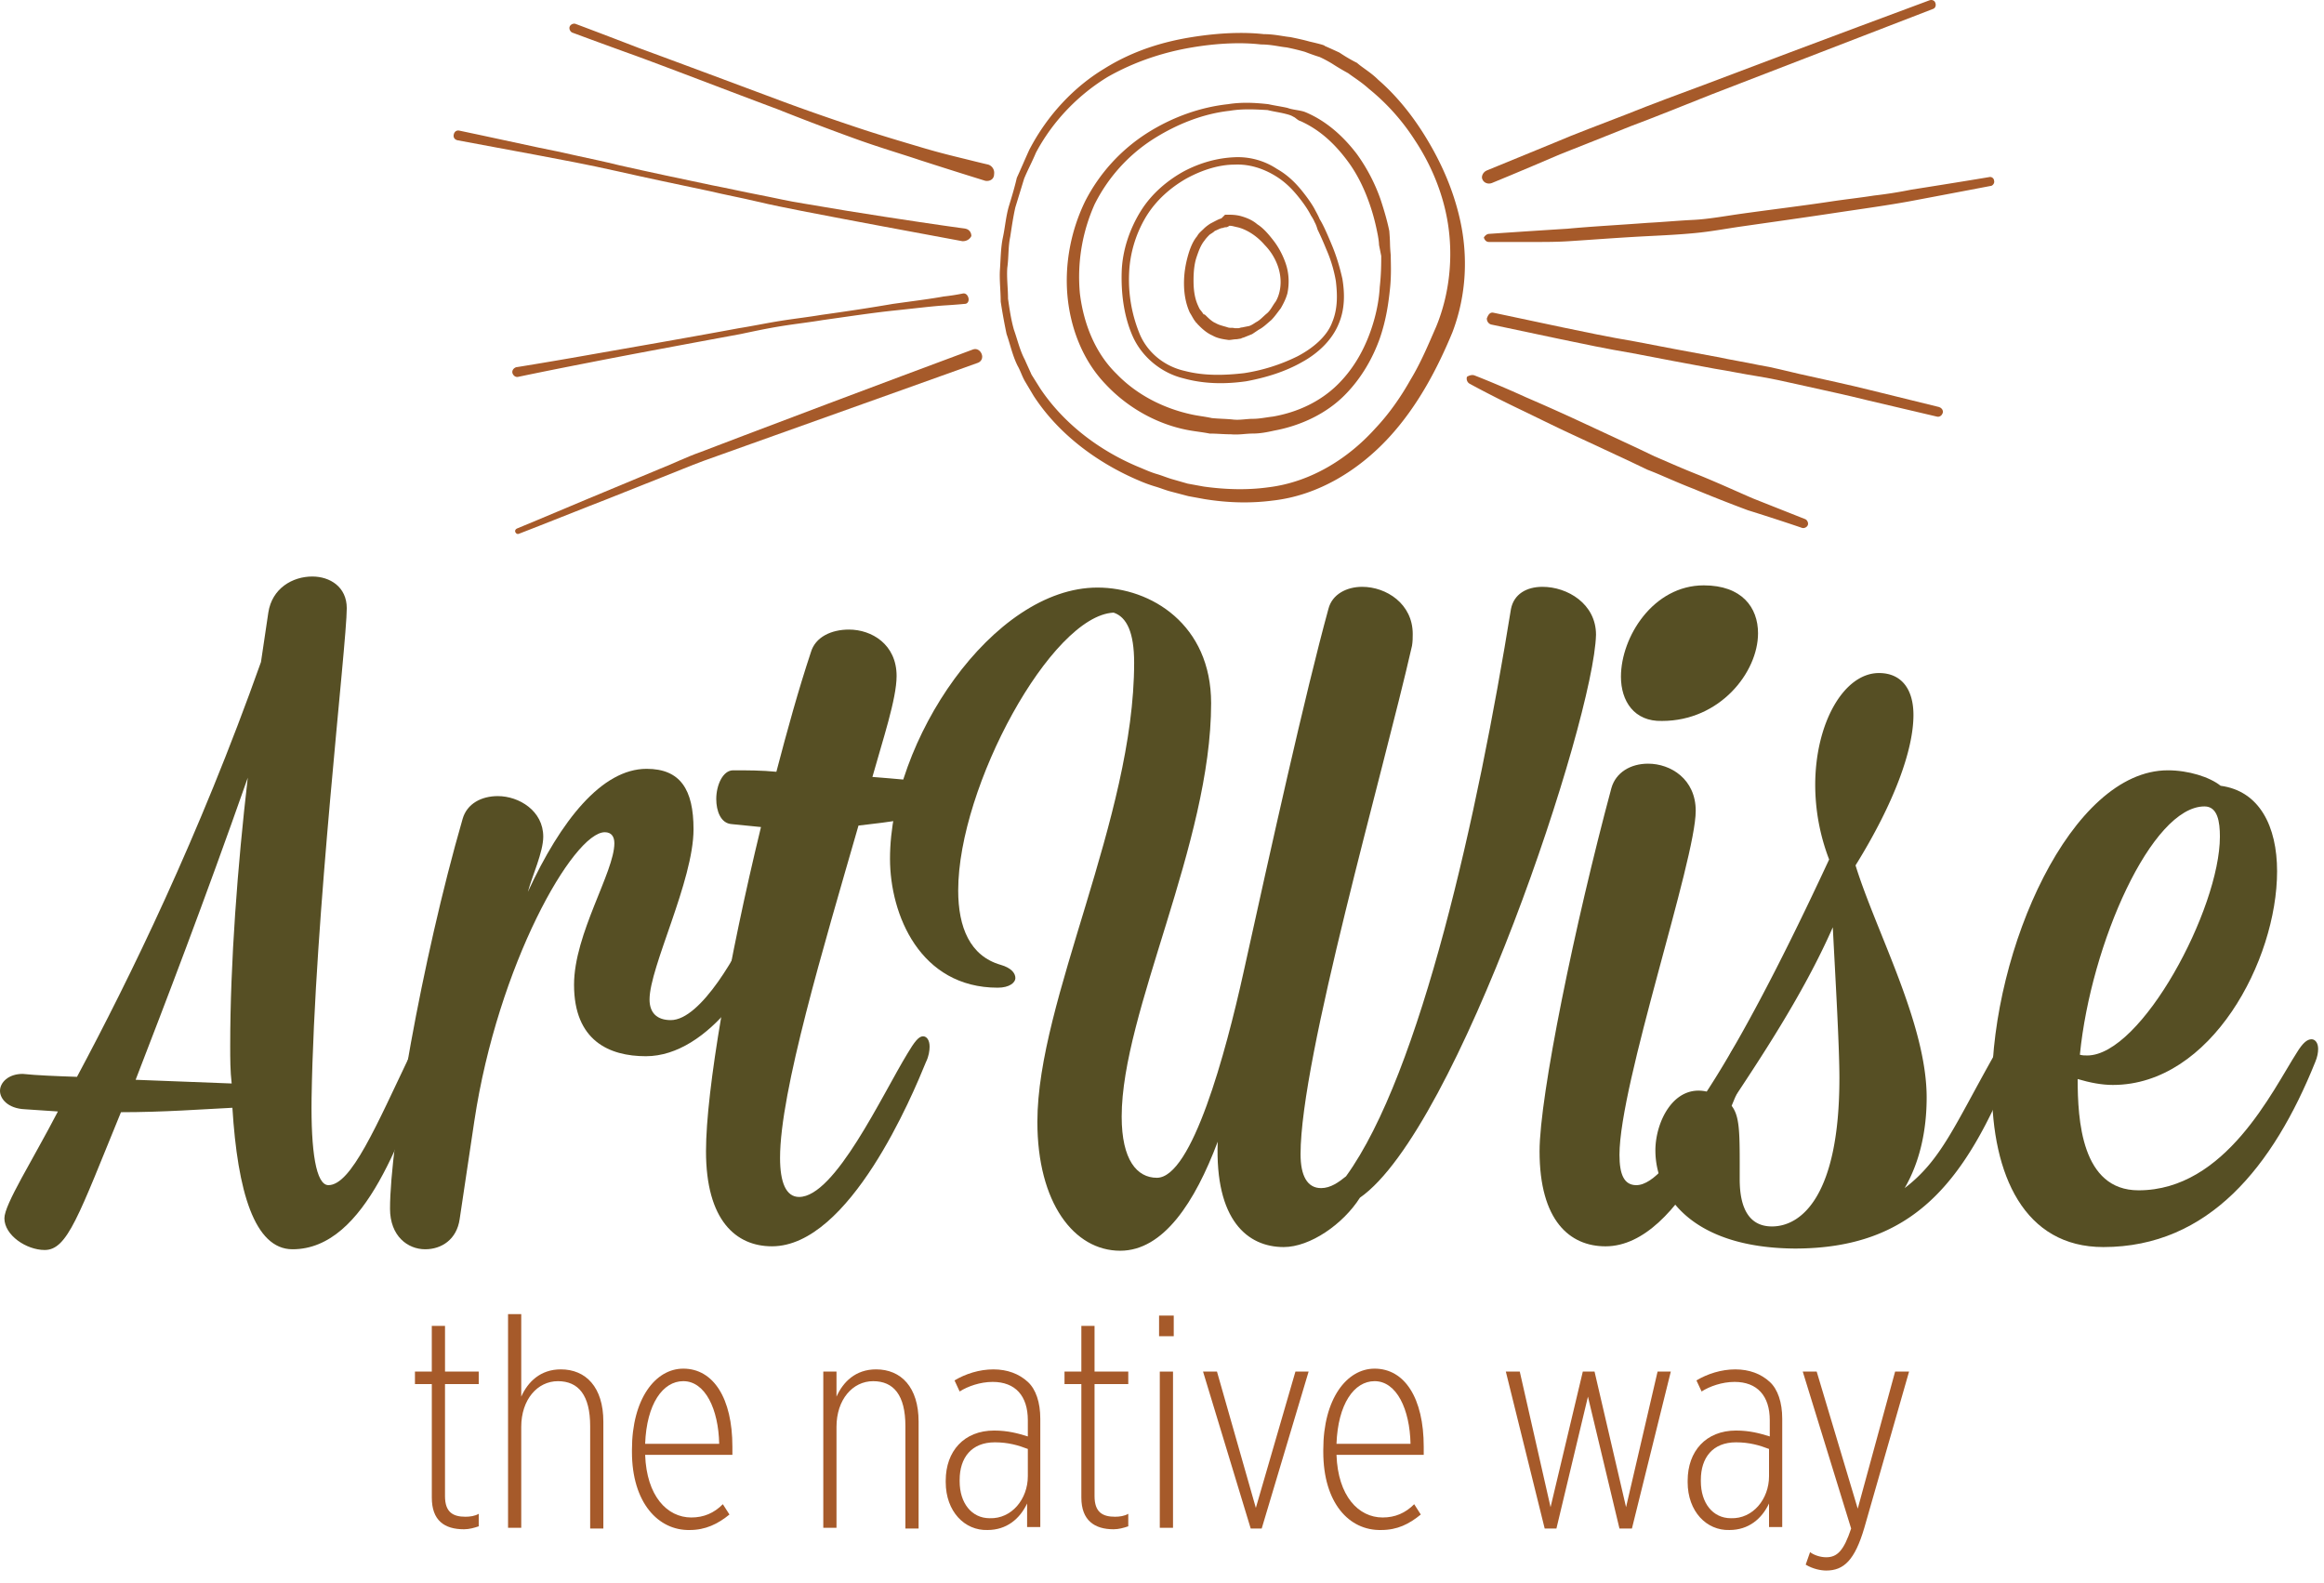 <svg xmlns="http://www.w3.org/2000/svg" width="160" height="109" viewBox="0 0 160 109"><defs><clipPath id="mj4la"><path d="M0 108.132h159.596V0H0z"/></clipPath></defs><g><g><g><g><path fill="#564f24" d="M5.3 74.142c3.634-6.798 8.378-16.489 12.668-28.563l.505-3.4c.253-1.674 1.666-2.485 3.029-2.485 1.21 0 2.372.71 2.372 2.182 0 2.485-2.221 21.155-2.423 33.737-.05 3.653.303 5.986 1.161 5.986 1.565 0 3.28-4.058 5.703-9.132.404-.76.808-1.166 1.161-1.166.253 0 .404.203.404.66 0 .253-.05.71-.252 1.166-1.918 4.719-4.34 12.887-9.49 12.887-2.624 0-3.785-4.009-4.138-9.742-2.07.102-4.744.305-7.672.305-2.927 7.154-3.684 9.487-5.25 9.487-1.261 0-2.775-1.015-2.775-2.182 0-.963 1.918-3.956 3.684-7.356l-2.27-.152C.554 76.324 0 75.664 0 75.106s.555-1.167 1.565-1.167c.959.102 2.271.152 3.735.203m10.549-2.13c0-5.734.504-12.38 1.21-18.468-3.027 8.625-5.703 15.576-7.721 20.801l6.612.254c-.101-.863-.101-1.726-.101-2.588"/></g><g><path fill="#564f24" d="M31.647 83.934c-.202 1.42-1.262 2.08-2.373 2.08-1.21 0-2.422-.913-2.422-2.79 0-4.465 2.17-17.047 4.997-26.839.302-1.065 1.312-1.572 2.422-1.572 1.464 0 3.13 1.015 3.13 2.79 0 1.065-.757 2.689-1.06 3.805 2.271-4.921 5.097-8.473 8.176-8.473 2.322 0 3.23 1.422 3.23 4.161 0 3.551-3.028 9.487-3.028 11.72 0 .913.505 1.42 1.464 1.42 2.07 0 4.694-4.667 5.754-7.154.404-.963.807-1.522 1.211-1.522.707 0 .455 1.32.303 1.776-.959 3.653-4.643 9.386-8.984 9.386-2.524 0-4.946-1.065-4.946-4.922 0-3.5 2.776-7.762 2.776-9.74 0-.457-.202-.76-.657-.76-2.17 0-7.369 9.131-8.984 19.886z"/></g><g><path fill="#564f24" d="M53.451 53.138c.757-2.891 1.514-5.631 2.372-8.218.303-1.066 1.414-1.573 2.625-1.573 1.565 0 3.28 1.015 3.28 3.196 0 1.573-.958 4.414-1.665 6.95 3.13.254 6.006.457 6.006 1.32 0 .913-2.372 1.522-6.965 2.029-2.423 8.421-5.4 18.314-5.4 22.88 0 1.675.403 2.69 1.312 2.69 2.473 0 5.703-7.002 7.47-9.893.454-.761.757-1.168 1.06-1.168.252 0 .454.254.454.711 0 .254-.05.66-.252 1.065-.909 2.233-5.25 12.683-10.6 12.683-2.473 0-4.542-1.775-4.542-6.544 0-4.21 1.564-13.19 3.785-22.323l-2.019-.202c-.757-.051-1.06-.914-1.06-1.725 0-.964.455-1.979 1.161-1.979.96 0 1.969 0 2.978.101"/></g><g><path fill="#564f24" d="M93.628 82.462c-1.161 1.827-3.432 3.4-5.249 3.4-2.474 0-4.745-1.827-4.543-7.255-1.565 4.16-3.735 7.508-6.713 7.508-3.18 0-5.703-3.297-5.703-8.878 0-8.371 6.662-20.902 6.662-31.607 0-2.08-.505-3.146-1.413-3.45-4.29.203-10.7 11.973-10.7 19.127 0 2.536.807 4.515 2.927 5.124.706.203 1.01.558 1.01.913 0 .304-.404.66-1.212.66-5.35 0-7.42-5.023-7.42-8.879 0-8.117 7.067-18.67 14.284-18.67 3.685 0 7.824 2.537 7.824 7.965 0 9.64-6.158 21.258-6.158 28.462 0 2.993 1.06 4.21 2.423 4.21 2.423 0 4.744-8.624 5.956-14.103 1.917-8.676 4.24-19.178 5.854-25.063.253-1.014 1.262-1.522 2.323-1.522 1.665 0 3.482 1.167 3.482 3.247 0 .254 0 .508-.05.812-2.02 8.878-7.673 28.36-7.673 35.006 0 1.471.455 2.334 1.414 2.334.656 0 1.212-.406 1.716-.812 5.148-7.103 9.085-25.012 11.357-39.065.201-1.014 1.06-1.522 2.17-1.522 1.716 0 3.684 1.167 3.684 3.298-.151 5.885-9.539 34.093-16.252 38.76"/></g><g><path fill="#564f24" d="M111.496 79.52c0 1.319.302 2.08 1.16 2.08 2.373 0 5.856-7.712 6.512-9.132.403-.71.757-1.065 1.06-1.065.252 0 .454.253.454.66 0 .303-.051.659-.252 1.064-.909 2.233-4.543 12.684-9.894 12.684-2.472 0-4.542-1.776-4.542-6.545 0-3.805 2.423-15.625 4.947-25.011.302-1.066 1.312-1.675 2.523-1.675 1.565 0 3.281 1.066 3.281 3.247 0 3.4-5.25 18.772-5.25 23.693m.102-32.926c0-2.74 2.22-6.291 5.703-6.291 2.625 0 3.735 1.522 3.735 3.298 0 2.688-2.624 6.037-6.612 6.037-1.918.05-2.826-1.37-2.826-3.044"/></g><g><path fill="#564f24" d="M113.968 79.216c0-1.98 1.262-4.567 3.534-4.06 3.18-4.87 6.611-12.074 8.428-15.98a14.362 14.362 0 0 1-.958-5.124c0-4.262 1.968-7.712 4.39-7.712 1.515 0 2.373 1.066 2.373 2.892 0 2.384-1.313 6.038-3.987 10.35 1.412 4.566 4.896 10.908 4.896 15.981 0 2.232-.455 4.414-1.515 6.24 2.524-1.927 3.433-4.312 6.209-9.234.403-.71.757-1.014 1.059-1.014.252 0 .404.253.404.71 0 .254-.05.558-.202.964-3.28 8.169-6.864 12.735-15.04 12.735-7.118-.052-9.59-3.704-9.59-6.748m5.147-3.197c.707.761.657 1.979.657 5.175 0 2.08.706 3.248 2.22 3.248 2.07 0 4.644-2.182 4.644-10.198 0-2.182-.253-6.494-.455-10.4-2.069 4.717-5.198 9.334-7.066 12.175"/></g><g><path fill="#564f24" d="M156.77 59.987c0 6.14-4.543 14.713-11.306 14.713-.757 0-1.565-.152-2.423-.406 0 2.79.252 7.661 4.19 7.661 6.006 0 9.236-6.9 10.902-9.487.403-.66.706-.913 1.01-.913.252 0 .453.253.453.66 0 .253-.05.557-.201.912-2.878 7.154-7.319 12.735-14.587 12.735-5.452 0-7.672-4.972-7.672-11.01 0-9.487 5.45-21.815 12.113-21.815 1.413 0 2.877.457 3.634 1.065 2.675.356 3.887 2.79 3.887 5.885m-13.073 12.684c3.735 0 9.136-10.096 9.136-15.068 0-1.015-.152-2.08-1.06-2.08-3.634 0-7.823 9.436-8.58 17.097.201.05.303.05.504.05"/></g><g><path fill="#a65a2a" d="M84.34 14.784h.253c.151 0 .505 0 .859.101.352.102.757.254 1.11.558.404.254.757.66 1.11 1.116.353.457.656 1.015.858 1.624.202.609.252 1.319.1 2.03-.1.354-.251.659-.453 1.014-.202.254-.404.558-.656.812-.303.253-.555.507-.859.66l-.453.304-.505.203c-.101.05-.202.05-.252.101l-.304.05c-.201 0-.404.052-.555.052-.353-.051-.757-.102-1.11-.305-.354-.152-.656-.406-.909-.66l-.1-.1c-.102-.102-.05-.102-.102-.102l-.151-.203c-.101-.153-.202-.355-.303-.508-.303-.66-.404-1.37-.404-2.029 0-.66.101-1.268.253-1.826.151-.558.353-1.066.656-1.42.1-.204.303-.356.454-.508.151-.152.303-.254.454-.355.303-.153.555-.305.757-.356zm-.15.913c-.152 0-.304.101-.556.203-.1.101-.201.152-.353.254-.1.101-.253.253-.353.405-.252.305-.404.71-.556 1.167-.151.457-.201 1.015-.201 1.573s.05 1.167.302 1.725c.05.101.101.254.203.355l.15.203s.051.102.051.05l.1.052c.203.202.456.456.708.558.252.152.555.203.858.304.151.05.302 0 .454.05h.252c.101 0 .152-.05.253-.05l.504-.101c.152-.051.303-.153.455-.254.302-.152.505-.406.757-.609.253-.203.403-.558.605-.812.152-.253.253-.558.303-.862.102-.609 0-1.218-.202-1.725a3.962 3.962 0 0 0-.858-1.32c-.656-.76-1.413-1.115-1.867-1.217-.252-.05-.354-.101-.555-.101-.152.101-.202.101-.253.101 0 0-.1 0-.201.051z"/></g><g><path fill="#a65a2a" d="M90.854 15.088s.1.152.252.457c.152.304.353.76.606 1.37.252.608.504 1.37.707 2.282.151.914.201 2.03-.253 3.095-.454 1.116-1.413 2.03-2.523 2.638-1.161.66-2.474 1.066-3.837 1.32-1.413.202-2.876.202-4.34-.204-1.464-.355-2.826-1.42-3.483-2.891-.605-1.37-.807-2.943-.757-4.465.05-1.471.556-2.943 1.313-4.16.757-1.218 1.867-2.131 2.977-2.74 1.161-.609 2.322-.913 3.483-.964a4.87 4.87 0 0 1 2.927.812c.808.457 1.363 1.065 1.767 1.573.404.507.707.964.858 1.268.253.457.303.609.303.609m-.349.203s-.05-.152-.252-.457c-.152-.304-.405-.71-.809-1.217-.403-.508-.908-1.066-1.665-1.522-.758-.457-1.717-.812-2.777-.761-1.06 0-2.222.355-3.333.964-1.06.608-2.07 1.47-2.777 2.638a8.215 8.215 0 0 0-1.16 3.957 9.818 9.818 0 0 0 .756 4.16c.556 1.268 1.717 2.182 3.08 2.486 1.364.355 2.777.304 4.09.152a12.532 12.532 0 0 0 3.686-1.167c1.06-.558 2.02-1.37 2.373-2.333.404-.964.354-1.979.252-2.841a9.324 9.324 0 0 0-.656-2.182 23.601 23.601 0 0 0-.606-1.37c-.101-.355-.202-.507-.202-.507"/></g><g><path fill="#a65a2a" d="M95.699 16.813s0 .253.05.76c0 .508.05 1.32-.05 2.284-.101.964-.252 2.13-.707 3.45-.454 1.268-1.211 2.689-2.422 3.906-1.212 1.218-2.928 2.08-4.846 2.435-.454.102-.959.203-1.464.203-.504 0-.96.102-1.514.051-.505 0-.96-.05-1.464-.05-.505-.102-1.06-.153-1.564-.254-2.07-.406-4.089-1.522-5.603-3.146-1.564-1.623-2.422-3.856-2.624-6.088-.202-2.232.252-4.515 1.211-6.494a12.098 12.098 0 0 1 4.29-4.718c1.766-1.116 3.685-1.776 5.552-1.979.96-.152 1.868-.101 2.776 0 .455.102.858.153 1.313.254.403.152.908.152 1.261.304 1.565.66 2.726 1.827 3.534 2.892a12.25 12.25 0 0 1 1.615 3.095c.303.913.504 1.674.605 2.182.05.608.05.913.05.913m-.756.05s0-.253-.101-.76c-.101-.508-.253-1.218-.555-2.08-.303-.863-.757-1.928-1.515-2.943-.757-1.015-1.766-2.08-3.23-2.74-.202-.05-.353-.253-.505-.304-.151-.102-.353-.152-.555-.203-.404-.102-.807-.152-1.211-.254-.858-.05-1.717-.101-2.625.051-1.817.203-3.634.913-5.3 1.979a11.346 11.346 0 0 0-3.987 4.464 12.251 12.251 0 0 0-1.01 6.139c.253 2.08 1.06 4.11 2.524 5.53 1.414 1.471 3.281 2.384 5.148 2.79.455.102.96.152 1.414.254.505.05 1.01.05 1.464.101.454.051.908-.05 1.362-.05.455 0 .909-.102 1.363-.153 1.767-.304 3.28-1.065 4.391-2.13 1.11-1.066 1.817-2.334 2.272-3.552.454-1.217.656-2.333.706-3.247.101-.913.101-1.623.101-2.13l-.151-.761"/></g><g><path fill="#a65a2a" d="M107.055 9.81c1.414-.609 3.079-1.218 4.896-1.928 1.767-.71 3.685-1.42 5.603-2.13 7.62-2.893 15.293-5.734 15.293-5.734.151-.05.354 0 .403.203.051.152 0 .355-.2.406l-15.244 5.885c-1.918.761-3.785 1.522-5.552 2.182-1.766.71-3.432 1.37-4.845 1.928-2.827 1.217-4.695 1.978-4.695 1.978-.252.102-.554 0-.656-.253-.1-.203.051-.508.303-.61 0 0 1.867-.76 4.694-1.927z"/></g><g><path fill="#a65a2a" d="M102.511 16.103s2.17-.153 5.4-.355c1.615-.153 3.534-.254 5.553-.406 1.01-.051 2.07-.153 3.129-.203 1.009-.051 2.12-.254 3.18-.406 2.17-.305 4.29-.558 6.309-.863 1.01-.152 1.968-.253 2.927-.405a30.68 30.68 0 0 0 2.575-.406c3.23-.508 5.35-.863 5.35-.863a.275.275 0 0 1 .353.254c.05.152-.1.355-.253.355 0 0-2.12.406-5.35 1.015-1.615.304-3.483.558-5.502.862-2.018.305-4.188.609-6.309.913-1.06.153-2.12.355-3.23.457-1.06.101-2.12.152-3.129.203-2.019.101-3.937.254-5.552.355-.807.05-1.565.05-2.221.05h-3.23c-.202 0-.303-.151-.353-.304.05-.101.202-.253.353-.253"/></g><g><path fill="#a65a2a" d="M102.813 21.53l4.795 1.016c1.464.304 3.13.659 4.947.963 1.817.356 3.735.71 5.653 1.066.959.203 1.918.355 2.877.558.96.152 1.867.406 2.776.609 1.817.406 3.483.76 4.896 1.116 2.877.71 4.744 1.167 4.744 1.167.152.05.303.203.252.406-.05.152-.201.304-.403.253 0 0-1.918-.456-4.744-1.116-1.414-.355-3.08-.71-4.897-1.116-.908-.203-1.817-.406-2.776-.558-.959-.152-1.917-.355-2.877-.507-1.918-.356-3.835-.71-5.653-1.066-1.817-.304-3.482-.66-4.946-.964l-4.795-1.014c-.202-.051-.302-.254-.302-.406.1-.305.252-.457.453-.406"/></g><g><path fill="#a65a2a" d="M101.5 25.843s1.464.558 3.584 1.522c1.06.457 2.322 1.015 3.634 1.624 1.312.609 2.726 1.268 4.139 1.928l1.06.507 1.06.457a61.1 61.1 0 0 0 2.07.862c1.362.558 2.573 1.116 3.633 1.573 2.17.862 3.584 1.42 3.584 1.42.15.051.252.254.202.406-.051.152-.253.254-.404.203 0 0-1.464-.507-3.735-1.217a109.46 109.46 0 0 1-3.735-1.472c-.656-.253-1.363-.558-2.07-.862a25.267 25.267 0 0 0-1.11-.457l-1.06-.507c-1.413-.66-2.827-1.32-4.139-1.928-1.312-.609-2.523-1.218-3.583-1.725-2.12-1.015-3.483-1.776-3.483-1.776a.41.41 0 0 1-.151-.456c.151-.102.353-.152.505-.102"/></g><g><path fill="#a65a2a" d="M67.834 12.448s-1.817-.558-4.492-1.42c-1.363-.457-2.928-.914-4.593-1.523a174.98 174.98 0 0 1-5.199-1.978c-3.533-1.32-7.066-2.689-9.69-3.653-2.676-.964-4.442-1.623-4.442-1.623-.152-.051-.253-.254-.202-.406.05-.153.252-.254.403-.203 0 0 1.767.66 4.392 1.674 2.624.964 6.157 2.283 9.69 3.602 1.767.66 3.534 1.268 5.2 1.826 1.665.559 3.23 1.015 4.592 1.421 1.363.406 2.473.66 3.281.862.808.203 1.262.305 1.262.305a.594.594 0 0 1 .404.66c0 .355-.303.507-.606.456"/></g><g><path fill="#a65a2a" d="M66.269 16.608s-2.17-.406-5.451-1.015c-1.615-.304-3.533-.66-5.603-1.065-1.01-.203-2.069-.406-3.129-.66-1.06-.253-2.17-.456-3.23-.71-2.17-.457-4.34-.913-6.36-1.37-2.019-.456-3.937-.812-5.552-1.116-3.28-.609-5.451-1.015-5.451-1.015-.202-.05-.303-.203-.252-.405.05-.203.202-.305.403-.254 0 0 2.17.456 5.452 1.167.807.152 1.716.355 2.624.558.909.203 1.918.406 2.928.66 2.018.456 4.189.913 6.36 1.37 1.06.202 2.17.456 3.23.659s2.12.456 3.129.608c2.07.356 3.937.66 5.602.914 3.281.507 5.502.811 5.502.811.252.051.404.254.404.508-.101.203-.303.355-.606.355.05 0 0 0 0 0"/></g><g><path fill="#a65a2a" d="M66.423 20.922s-.505.051-1.313.102c-.858.05-2.07.203-3.533.355-1.464.152-3.13.406-4.946.66-.909.152-1.817.253-2.776.405-.96.152-1.918.355-2.877.558-3.836.71-7.672 1.42-10.499 1.979-2.877.558-4.795.964-4.795.964-.202.05-.353-.102-.403-.254-.05-.203.1-.355.252-.406 0 0 1.918-.304 4.795-.811 2.877-.508 6.713-1.167 10.549-1.878.959-.152 1.918-.355 2.877-.507.959-.152 1.867-.254 2.776-.406 1.817-.253 3.482-.507 4.946-.76 1.464-.204 2.675-.356 3.483-.508a14.531 14.531 0 0 0 1.312-.203c.202-.05.353.101.404.304.05.203-.05.406-.252.406"/></g><g><path fill="#a65a2a" d="M67.33 24.978s-7.923 2.84-15.898 5.682c-1.01.355-1.969.71-2.978 1.065-.96.355-1.918.761-2.827 1.116-1.817.71-3.533 1.42-4.996 1.979-2.928 1.167-4.896 1.928-4.896 1.928-.101.05-.202 0-.253-.102-.05-.101 0-.203.101-.253 0 0 1.969-.812 4.846-2.03 1.463-.609 3.18-1.319 4.996-2.08.909-.355 1.818-.812 2.827-1.167.959-.355 1.968-.76 2.927-1.116 7.874-2.993 15.799-5.936 15.799-5.936.252-.101.504.051.605.305.101.253 0 .507-.252.609"/></g><g><path fill="#a65a2a" d="M91.204 3.163s.353.152 1.01.456c.303.203.707.457 1.211.71.404.356.959.66 1.464 1.167 1.06.914 2.17 2.182 3.18 3.805 1.01 1.624 1.968 3.602 2.473 5.936.504 2.334.454 5.023-.555 7.661-1.01 2.435-2.373 5.073-4.392 7.255-2.019 2.181-4.795 3.957-7.974 4.312-1.565.203-3.13.152-4.694-.101l-1.11-.203-1.161-.305c-.405-.101-.758-.253-1.11-.355a9.793 9.793 0 0 1-1.112-.406c-2.877-1.217-5.552-3.196-7.268-5.834l-.605-1.015c-.202-.355-.303-.71-.505-1.065-.353-.71-.505-1.471-.757-2.182a42.207 42.207 0 0 1-.404-2.232c0-.76-.101-1.522-.05-2.232.05-.71.05-1.471.201-2.182.152-.71.202-1.42.405-2.13.201-.66.403-1.32.554-1.98.303-.659.556-1.267.858-1.927 1.262-2.435 3.13-4.363 5.15-5.58 2.018-1.269 4.137-1.878 6.056-2.182 1.917-.305 3.583-.355 4.946-.203.707 0 1.312.152 1.817.203.505.101.959.203 1.313.304.655.152 1.059.254 1.059.305m-.353.76s-.353-.1-1.01-.354a15.656 15.656 0 0 0-1.262-.305c-.504-.05-1.06-.203-1.766-.203-1.312-.152-2.928-.101-4.744.203-1.818.305-3.837.913-5.805 2.03-1.918 1.166-3.735 2.942-4.946 5.225-.253.609-.556 1.167-.808 1.776l-.606 1.978c-.151.66-.252 1.37-.353 2.03-.151.71-.1 1.42-.202 2.13-.05.71.05 1.421.05 2.131.102.71.203 1.42.404 2.131.253.71.405 1.42.758 2.08.151.355.302.66.454 1.015l.605.964c1.666 2.486 4.19 4.363 6.966 5.479.353.152.707.304 1.06.406.353.101.706.254 1.06.355l1.06.304 1.11.203c1.464.203 2.978.254 4.442.051 2.928-.355 5.501-1.979 7.37-4.059.958-1.014 1.766-2.181 2.421-3.348.708-1.167 1.212-2.384 1.767-3.653.96-2.334 1.16-4.87.808-7.103-.353-2.232-1.262-4.21-2.272-5.732a14.9 14.9 0 0 0-3.18-3.552c-.504-.456-1.009-.76-1.413-1.065a16.49 16.49 0 0 1-1.11-.66c-.505-.304-.858-.456-.858-.456"/></g><g><path fill="#a65a2a" d="M29.729 103.111v-7.813h-1.161v-.863h1.16V91.29h.91v3.145h2.321v.863h-2.322v7.712c0 1.116.555 1.42 1.413 1.42.303 0 .657-.05.909-.203v.862c-.303.102-.656.204-1.01.204-1.362 0-2.22-.61-2.22-2.182"/></g><g><path fill="#a65a2a" d="M34.978 90.478h.908v5.683c.455-1.015 1.313-1.878 2.726-1.878 1.716 0 2.927 1.218 2.927 3.603v7.356h-.908V98.19c0-2.13-.808-3.094-2.22-3.094-1.414 0-2.525 1.268-2.525 3.145v6.95h-.908z"/></g><g><path fill="#a65a2a" d="M43.508 99.813c0-3.5 1.615-5.58 3.533-5.58 2.07 0 3.382 2.029 3.382 5.377v.559h-6.007c.101 2.84 1.515 4.312 3.18 4.312.858 0 1.565-.305 2.17-.914l.455.71c-.808.66-1.666 1.066-2.726 1.066-2.17.051-3.987-1.877-3.987-5.377zm6.006-.406c-.05-2.384-.959-4.312-2.473-4.312-1.413 0-2.524 1.573-2.625 4.313z"/></g><g><path fill="#a65a2a" d="M56.681 94.436h.909v1.725c.454-1.015 1.312-1.878 2.725-1.878 1.717 0 2.928 1.219 2.928 3.603v7.356h-.909V98.19c0-2.13-.807-3.094-2.22-3.094-1.414 0-2.524 1.268-2.524 3.145v6.95h-.909z"/></g><g><path fill="#a65a2a" d="M65.11 102.046v-.101c0-2.03 1.262-3.45 3.332-3.45.959 0 1.665.202 2.321.406v-1.117c0-1.674-.858-2.638-2.422-2.638-.858 0-1.716.304-2.272.66l-.353-.762c.757-.456 1.716-.76 2.675-.76.96 0 1.767.304 2.372.862.556.507.858 1.42.858 2.537v7.457h-.908v-1.623c-.505 1.065-1.413 1.826-2.726 1.826-1.564.051-2.877-1.268-2.877-3.297m5.653-.406v-1.877c-.656-.254-1.362-.457-2.27-.457-1.616 0-2.424 1.065-2.424 2.587v.102c0 1.472.808 2.537 2.07 2.537 1.514.05 2.624-1.319 2.624-2.892"/></g><g><path fill="#a65a2a" d="M74.448 103.111v-7.813h-1.16v-.863h1.16V91.29h.908v3.145h2.322v.863h-2.322v7.712c0 1.116.556 1.42 1.414 1.42.303 0 .656-.05.908-.203v.862c-.303.102-.656.204-1.01.204-1.312 0-2.22-.61-2.22-2.182"/></g><g/><g clip-path="url(#mj4la)"><path fill="#a65a2a" d="M79.798 92h1.01v-1.42h-1.01zm.05 13.191h.91V94.436h-.91z"/></g><g clip-path="url(#mj4la)"><path fill="#a65a2a" d="M82.826 94.436h.959l2.676 9.385 2.725-9.385h.908l-3.23 10.806h-.757z"/></g><g clip-path="url(#mj4la)"><path fill="#a65a2a" d="M91.104 99.813c0-3.5 1.615-5.58 3.533-5.58 2.07 0 3.382 2.029 3.382 5.377v.559h-6.006c.1 2.84 1.514 4.312 3.18 4.312.857 0 1.564-.305 2.17-.914l.454.71c-.808.66-1.615 1.066-2.726 1.066-2.22.051-3.987-1.877-3.987-5.377zm6.006-.406c-.05-2.384-.959-4.312-2.473-4.312-1.413 0-2.523 1.573-2.624 4.313z"/></g><g clip-path="url(#mj4la)"><path fill="#a65a2a" d="M103.672 94.436h.959l2.12 9.335 2.22-9.335h.808l2.17 9.335 2.17-9.335h.91l-2.676 10.806h-.858l-2.17-9.081-2.17 9.081h-.808z"/></g><g clip-path="url(#mj4la)"><path fill="#a65a2a" d="M116.19 102.046v-.101c0-2.03 1.261-3.45 3.331-3.45.958 0 1.666.202 2.322.406v-1.117c0-1.674-.859-2.638-2.423-2.638-.858 0-1.717.304-2.271.66l-.354-.762c.758-.456 1.717-.76 2.675-.76.96 0 1.767.304 2.373.862.554.507.858 1.42.858 2.537v7.457h-.909v-1.623c-.504 1.065-1.413 1.826-2.725 1.826-1.565.051-2.878-1.268-2.878-3.297m5.603-.406v-1.877c-.656-.254-1.362-.457-2.271-.457-1.615 0-2.423 1.065-2.423 2.587v.102c0 1.472.808 2.537 2.07 2.537 1.514.05 2.624-1.319 2.624-2.892"/></g><g clip-path="url(#mj4la)"><path fill="#a65a2a" d="M130.473 94.436h.96l-3.08 10.755c-.656 2.233-1.413 2.943-2.624 2.943-.354 0-.908-.101-1.413-.406l.302-.863c.253.203.707.355 1.111.355.757 0 1.211-.456 1.716-1.978l-3.331-10.806h.959l2.826 9.437z"/></g></g></g></g></svg>